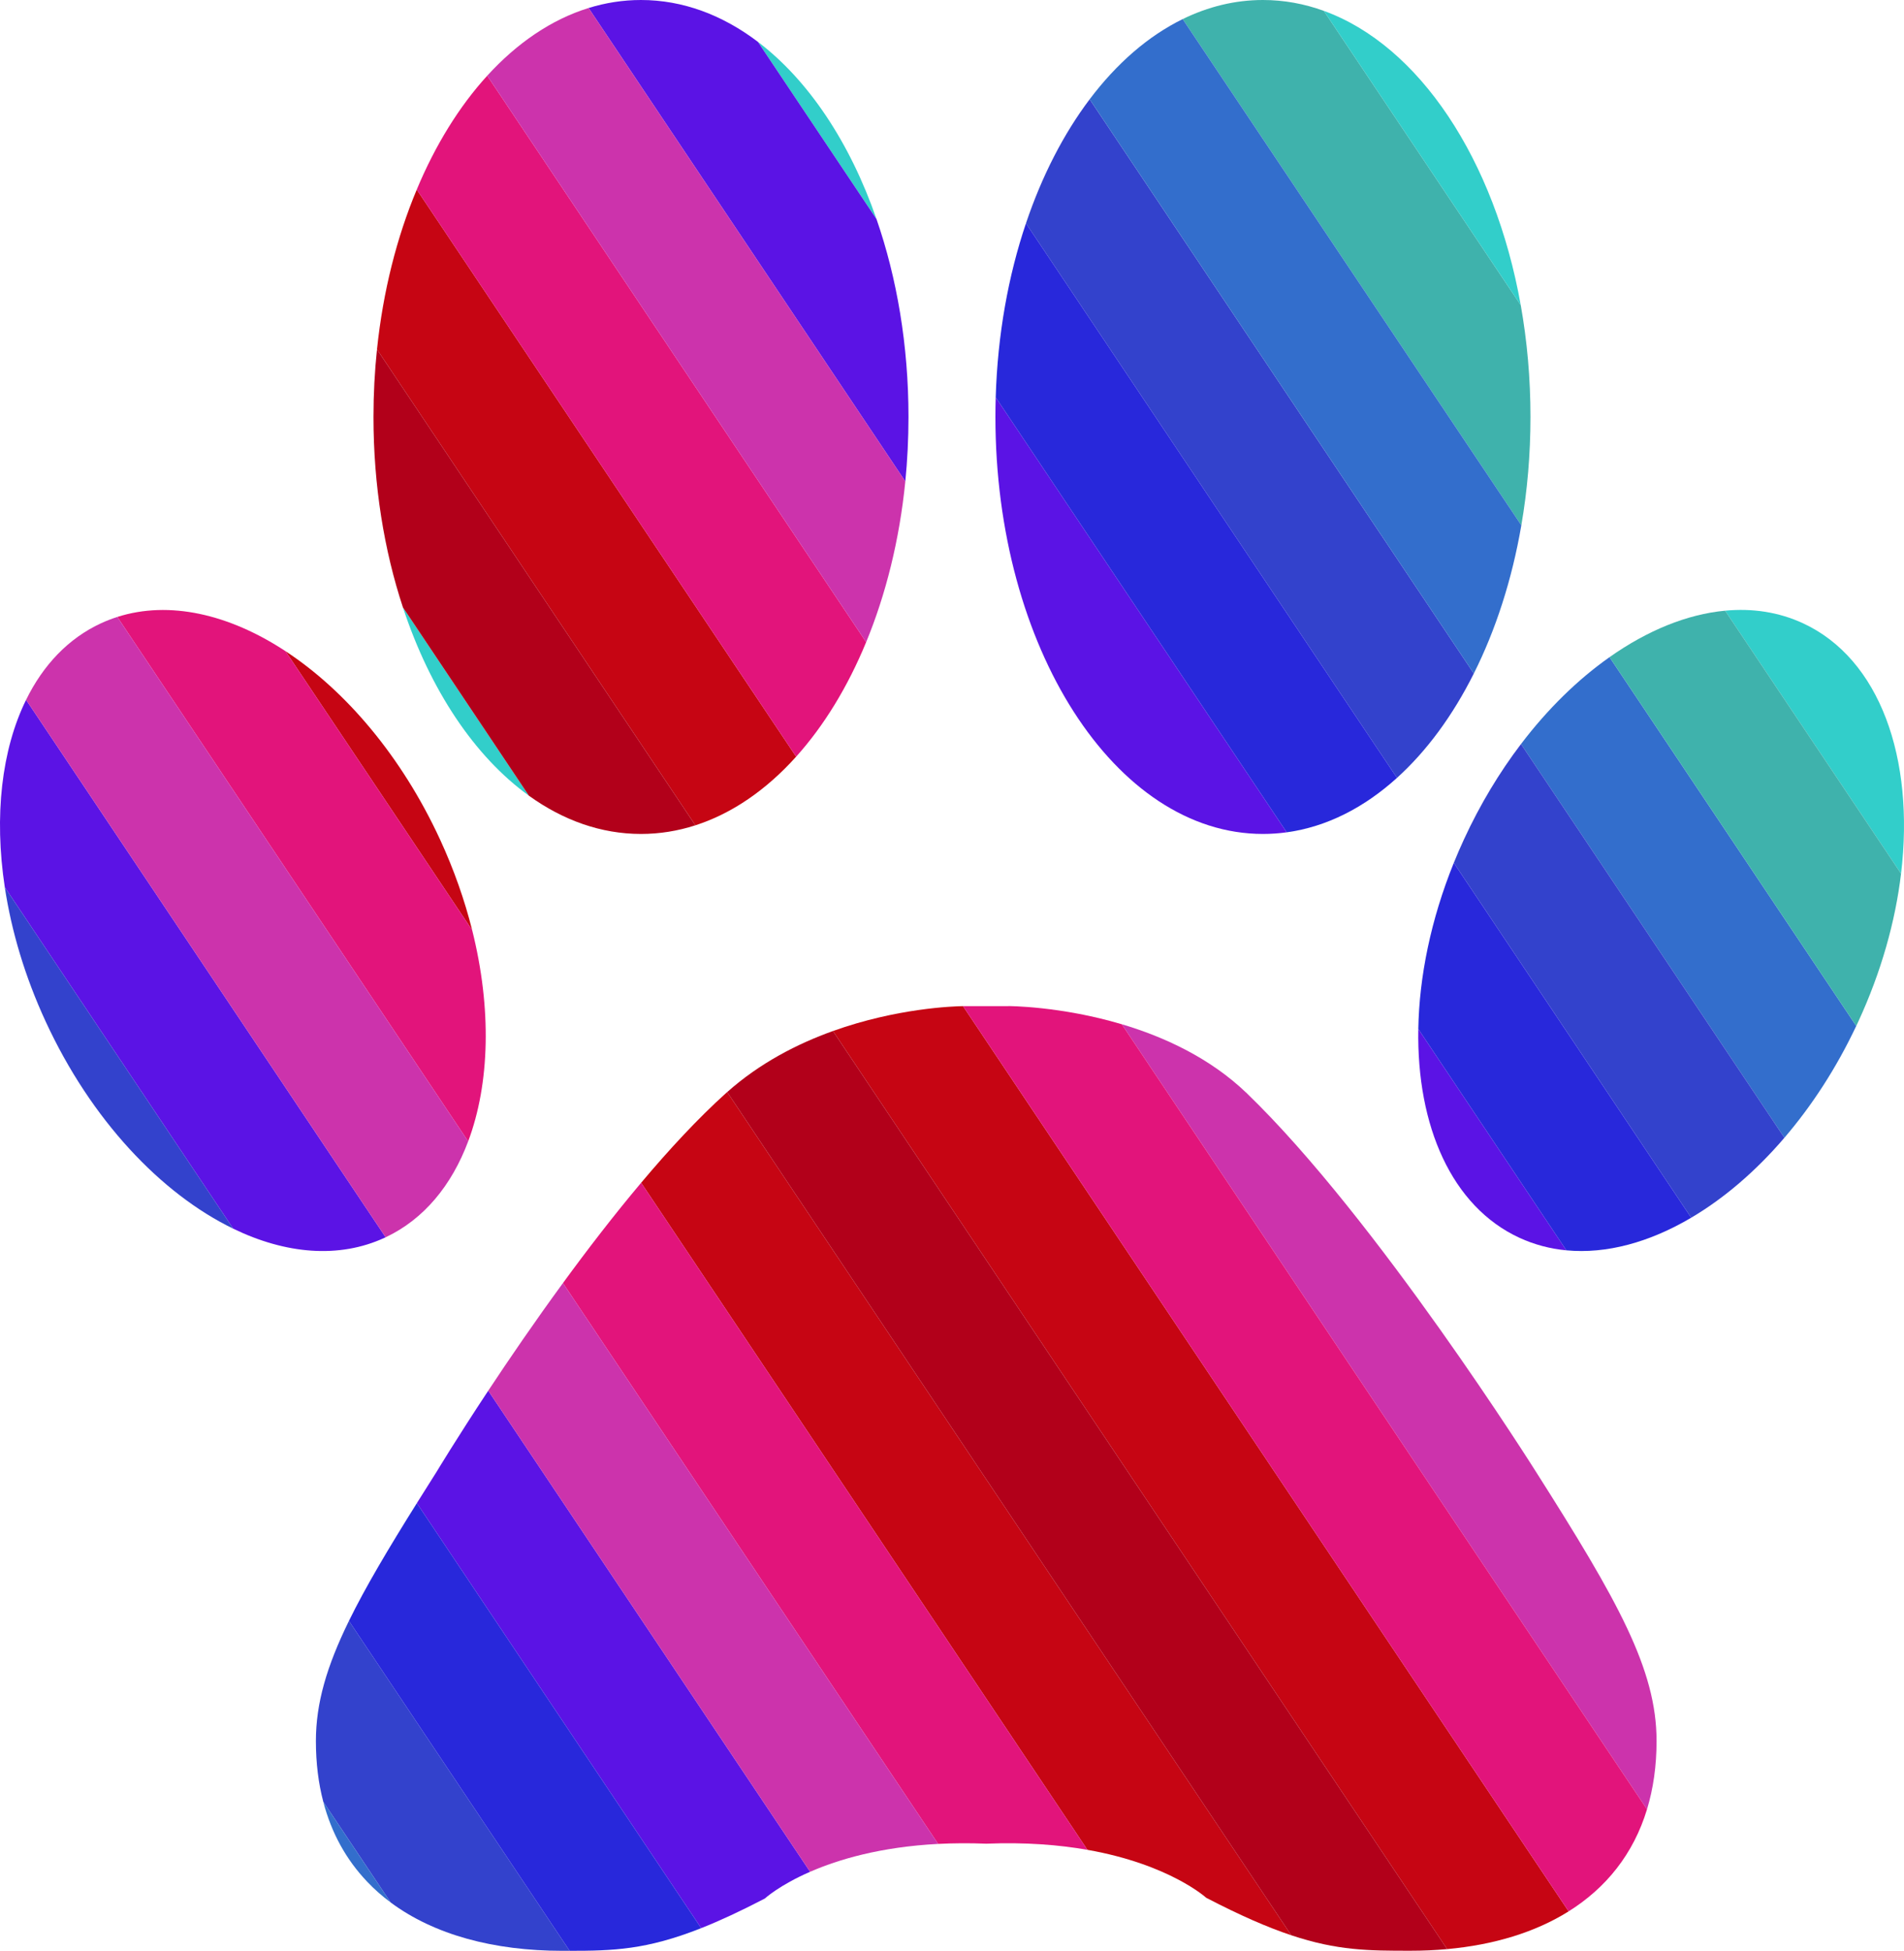 <svg viewBox="0 0 781.02 800" xmlns="http://www.w3.org/2000/svg" data-name="Capa 1" id="Capa_1">
  <defs>
    <style>
      .cls-1 {
        fill: #3342cc;
      }

      .cls-2 {
        fill: #b2001a;
      }

      .cls-3 {
        fill: #5b13e5;
      }

      .cls-4 {
        fill: #e2147b;
      }

      .cls-5 {
        fill: #32ceca;
      }

      .cls-6 {
        fill: #3fb2ac;
      }

      .cls-7 {
        fill: #2828db;
      }

      .cls-8 {
        fill: #cc33ac;
      }

      .cls-9 {
        fill: #336ecc;
      }

      .cls-10 {
        fill: #c60513;
      }
    </style>
  </defs>
  <g>
    <path d="M359.55,89.87l-48.66-72.71c20.7,15.69,37.75,41.23,48.66,72.71Z" class="cls-5"></path>
    <path d="M779.81,358.28l-72.17-107.85c11.15-1.05,21.95.55,31.89,5.14,31.6,14.58,45.95,55.43,40.28,102.71Z" class="cls-5"></path>
    <path d="M761.43,420.73c-8.19,17.35-18.27,32.79-29.47,45.85l-108.05-161.46c11.02-14.49,23.4-26.54,36.32-35.63l101.2,151.24Z" class="cls-9"></path>
    <path d="M642.52,512.74c-6.67-.63-13.13-2.32-19.27-5.15-27.72-12.79-42.16-45.78-41.46-85.61l60.73,90.76Z" class="cls-3"></path>
    <path d="M679.52,713.94c0,10.28-1.36,19.63-3.92,28.04l-215.45-321.96c17.19,5.12,36.14,13.74,51.26,28.28,53.38,51.46,118.61,155.22,118.61,155.2,33.64,52.98,49.5,81.1,49.5,110.44Z" class="cls-8"></path>
    <path d="M643.44,783.83c-13.73,8.6-30.72,13.73-49.81,15.47l-251.94-376.5c26.08-9.35,49.37-10.14,53.33-10.2l248.42,371.23Z" class="cls-10"></path>
    <path d="M529.67,793.62c-9.64-3.21-20.83-8.06-34.89-15.37,0,0-14.97-13.7-48.72-19.66l-183.06-273.56c11.52-13.69,23.33-26.42,34.77-36.73.17-.15.34-.31.52-.45l231.38,345.77Z" class="cls-10"></path>
    <path d="M326.57,310.31c-12.16,13.52-26.17,23.26-41.32,28.14l-130.61-195.18c2.49-23.86,8.16-46.06,16.31-65.52l155.62,232.56Z" class="cls-10"></path>
    <path d="M216.95,326.3c-22.26-16.03-40.49-43.34-51.67-77.22l51.67,77.22Z" class="cls-5"></path>
    <path d="M193.68,381.43l-76.55-114.38c24.62,16.15,47.62,43.09,63.38,77.22,5.71,12.38,10.09,24.87,13.17,37.16Z" class="cls-10"></path>
    <path d="M604.56,276.2c-8.62,17.22-19.33,31.79-31.52,42.8l-152.19-227.42c6.56-19.47,15.47-36.73,26.13-50.87l157.58,235.49Z" class="cls-1"></path>
    <path d="M527.81,341.32c-3.21.44-6.46.67-9.75.67-60.61,0-109.74-76.56-109.74-171,0-2.7.04-5.38.12-8.05l119.37,178.38Z" class="cls-3"></path>
    <path d="M192.04,468.06L48.12,253c21.32-6.82,45.88-1.15,69.01,14.05l76.55,114.38c8.06,32.16,7.25,62.92-1.64,86.63Z" class="cls-4"></path>
    <path d="M158.19,507.39c-.14.07-.28.13-.42.2-18.78,8.66-40.64,6.66-62.09-3.72h-.02S1.97,363.84,1.97,363.84c-4.44-29.26-1.32-56.4,8.73-76.85l147.49,220.4Z" class="cls-3"></path>
    <path d="M233.66,800h-3.05c-27.99,0-52.51-6.55-70.38-19.84l-27.62-41.28c-1.99-7.58-3.03-15.88-3.03-24.91,0-15.49,4.43-30.63,13.55-49.26l90.53,135.29Z" class="cls-1"></path>
    <path d="M332.3,767.59c-12.71,5.54-18.57,10.97-18.57,10.97-10.03,5.22-18.57,9.16-26.11,12.15l-116.63-174.29c2.57-4.13,5.28-8.42,8.12-12.89,0,0,8.16-13.55,21.17-33.23l132.02,197.29Z" class="cls-3"></path>
    <path d="M446.06,758.59c-11.57-2.04-25.36-3.17-41.5-2.52-7.02-.28-13.6-.22-19.74.09l-153.9-229.99h0c10.04-13.75,20.93-27.9,32.08-41.14l183.06,273.56Z" class="cls-4"></path>
    <path d="M675.6,741.98c-5.56,18.34-16.83,32.26-32.16,41.85l-248.42-371.23c.39,0,.59,0,.59,0h17.91v-.02s21.42-.05,46.63,7.45l215.45,321.96Z" class="cls-4"></path>
    <path d="M593.63,799.3c-4.9.45-9.95.67-15.11.67-16.94,0-29.9-.02-48.85-6.35l-231.38-345.77c13.41-11.94,28.84-19.83,43.4-25.05l251.94,376.5Z" class="cls-2"></path>
    <path d="M285.25,338.45c-7.2,2.32-14.67,3.54-22.32,3.54-16.42,0-32-5.62-45.98-15.69l-51.67-77.22c-7.72-23.41-12.08-49.96-12.08-78.09,0-9.44.49-18.7,1.44-27.72l130.61,195.18Z" class="cls-2"></path>
    <path d="M355.3,263.33c-7.57,18.37-17.34,34.33-28.73,46.98L170.95,77.75c7.63-18.29,17.47-34.16,28.91-46.7l155.44,232.28Z" class="cls-4"></path>
    <path d="M372.66,170.99c0,8.99-.45,17.82-1.3,26.44L241.44,3.28c6.95-2.15,14.13-3.28,21.49-3.28,17.2,0,33.47,6.17,47.96,17.16l48.66,72.71c8.36,24.14,13.11,51.77,13.11,81.12Z" class="cls-3"></path>
    <path d="M731.96,466.58c-11.79,13.77-24.83,24.89-38.23,32.79l-97.38-145.53c1.29-3.2,2.68-6.4,4.15-9.59,6.65-14.42,14.6-27.55,23.41-39.13l108.05,161.46Z" class="cls-1"></path>
    <path d="M779.81,358.28c-2.34,19.57-8.12,40.25-17.52,60.63-.28.61-.56,1.22-.86,1.82l-101.2-151.24c15.51-10.94,31.8-17.6,47.41-19.06l72.17,107.85Z" class="cls-6"></path>
    <path d="M627.8,170.99c0,15.37-1.3,30.26-3.75,44.43L485.14,7.83c10.39-5.09,21.45-7.83,32.92-7.83,8.59,0,16.96,1.54,24.98,4.46l80.77,120.69c2.6,14.59,3.99,29.96,3.99,45.84Z" class="cls-6"></path>
  </g>
  <path d="M160.23,780.16c-3.49-2.59-6.72-5.44-9.67-8.55l-.02-.03c-8.38-8.82-14.54-19.69-17.93-32.7l27.62,41.28Z" class="cls-9"></path>
  <path d="M192.04,468.06h0c-6.75,18.01-18.14,31.93-33.85,39.33L10.7,286.99c6.98-14.22,17.31-25.2,30.77-31.41,2.18-1,4.4-1.86,6.65-2.58l143.92,215.06Z" class="cls-8"></path>
  <path d="M95.66,503.86c-29.57-14.33-58.31-44.62-76.93-84.95-8.52-18.45-14.06-37.16-16.76-55.07l93.69,140.02Z" class="cls-1"></path>
  <path d="M287.62,790.71c-22.53,8.92-36.13,9.28-53.96,9.29l-90.53-135.29c6.71-13.7,15.96-29.28,27.86-48.29l116.63,174.29Z" class="cls-7"></path>
  <path d="M384.82,756.16c-23.68,1.24-40.93,6.38-52.51,11.43h-.01l-132.02-197.29c8.46-12.8,18.98-28.19,30.64-44.13l153.9,229.99Z" class="cls-8"></path>
  <path d="M371.36,197.43c-2.39,23.98-7.98,46.31-16.06,65.9L199.86,31.05c12.25-13.43,26.35-23.06,41.58-27.77l129.92,194.15Z" class="cls-8"></path>
  <path d="M573.04,319c-13.51,12.22-28.85,20.08-45.23,22.32l-119.37-178.38c.76-25.67,5.16-49.86,12.41-71.36l152.19,227.42Z" class="cls-7"></path>
  <path d="M693.73,499.37c-17.1,10.09-34.78,14.94-51.21,13.37l-60.73-90.76c.37-21.42,5.13-44.83,14.56-68.14l97.38,145.53Z" class="cls-7"></path>
  <path d="M623.81,125.15L543.04,4.46c39.05,14.16,70.1,60.82,80.77,120.69Z" class="cls-5"></path>
  <path d="M624.05,215.42c-3.85,22.41-10.57,43.01-19.49,60.78L446.98,40.71c11.05-14.65,23.99-25.95,38.16-32.88l138.91,207.59Z" class="cls-9"></path>
</svg>